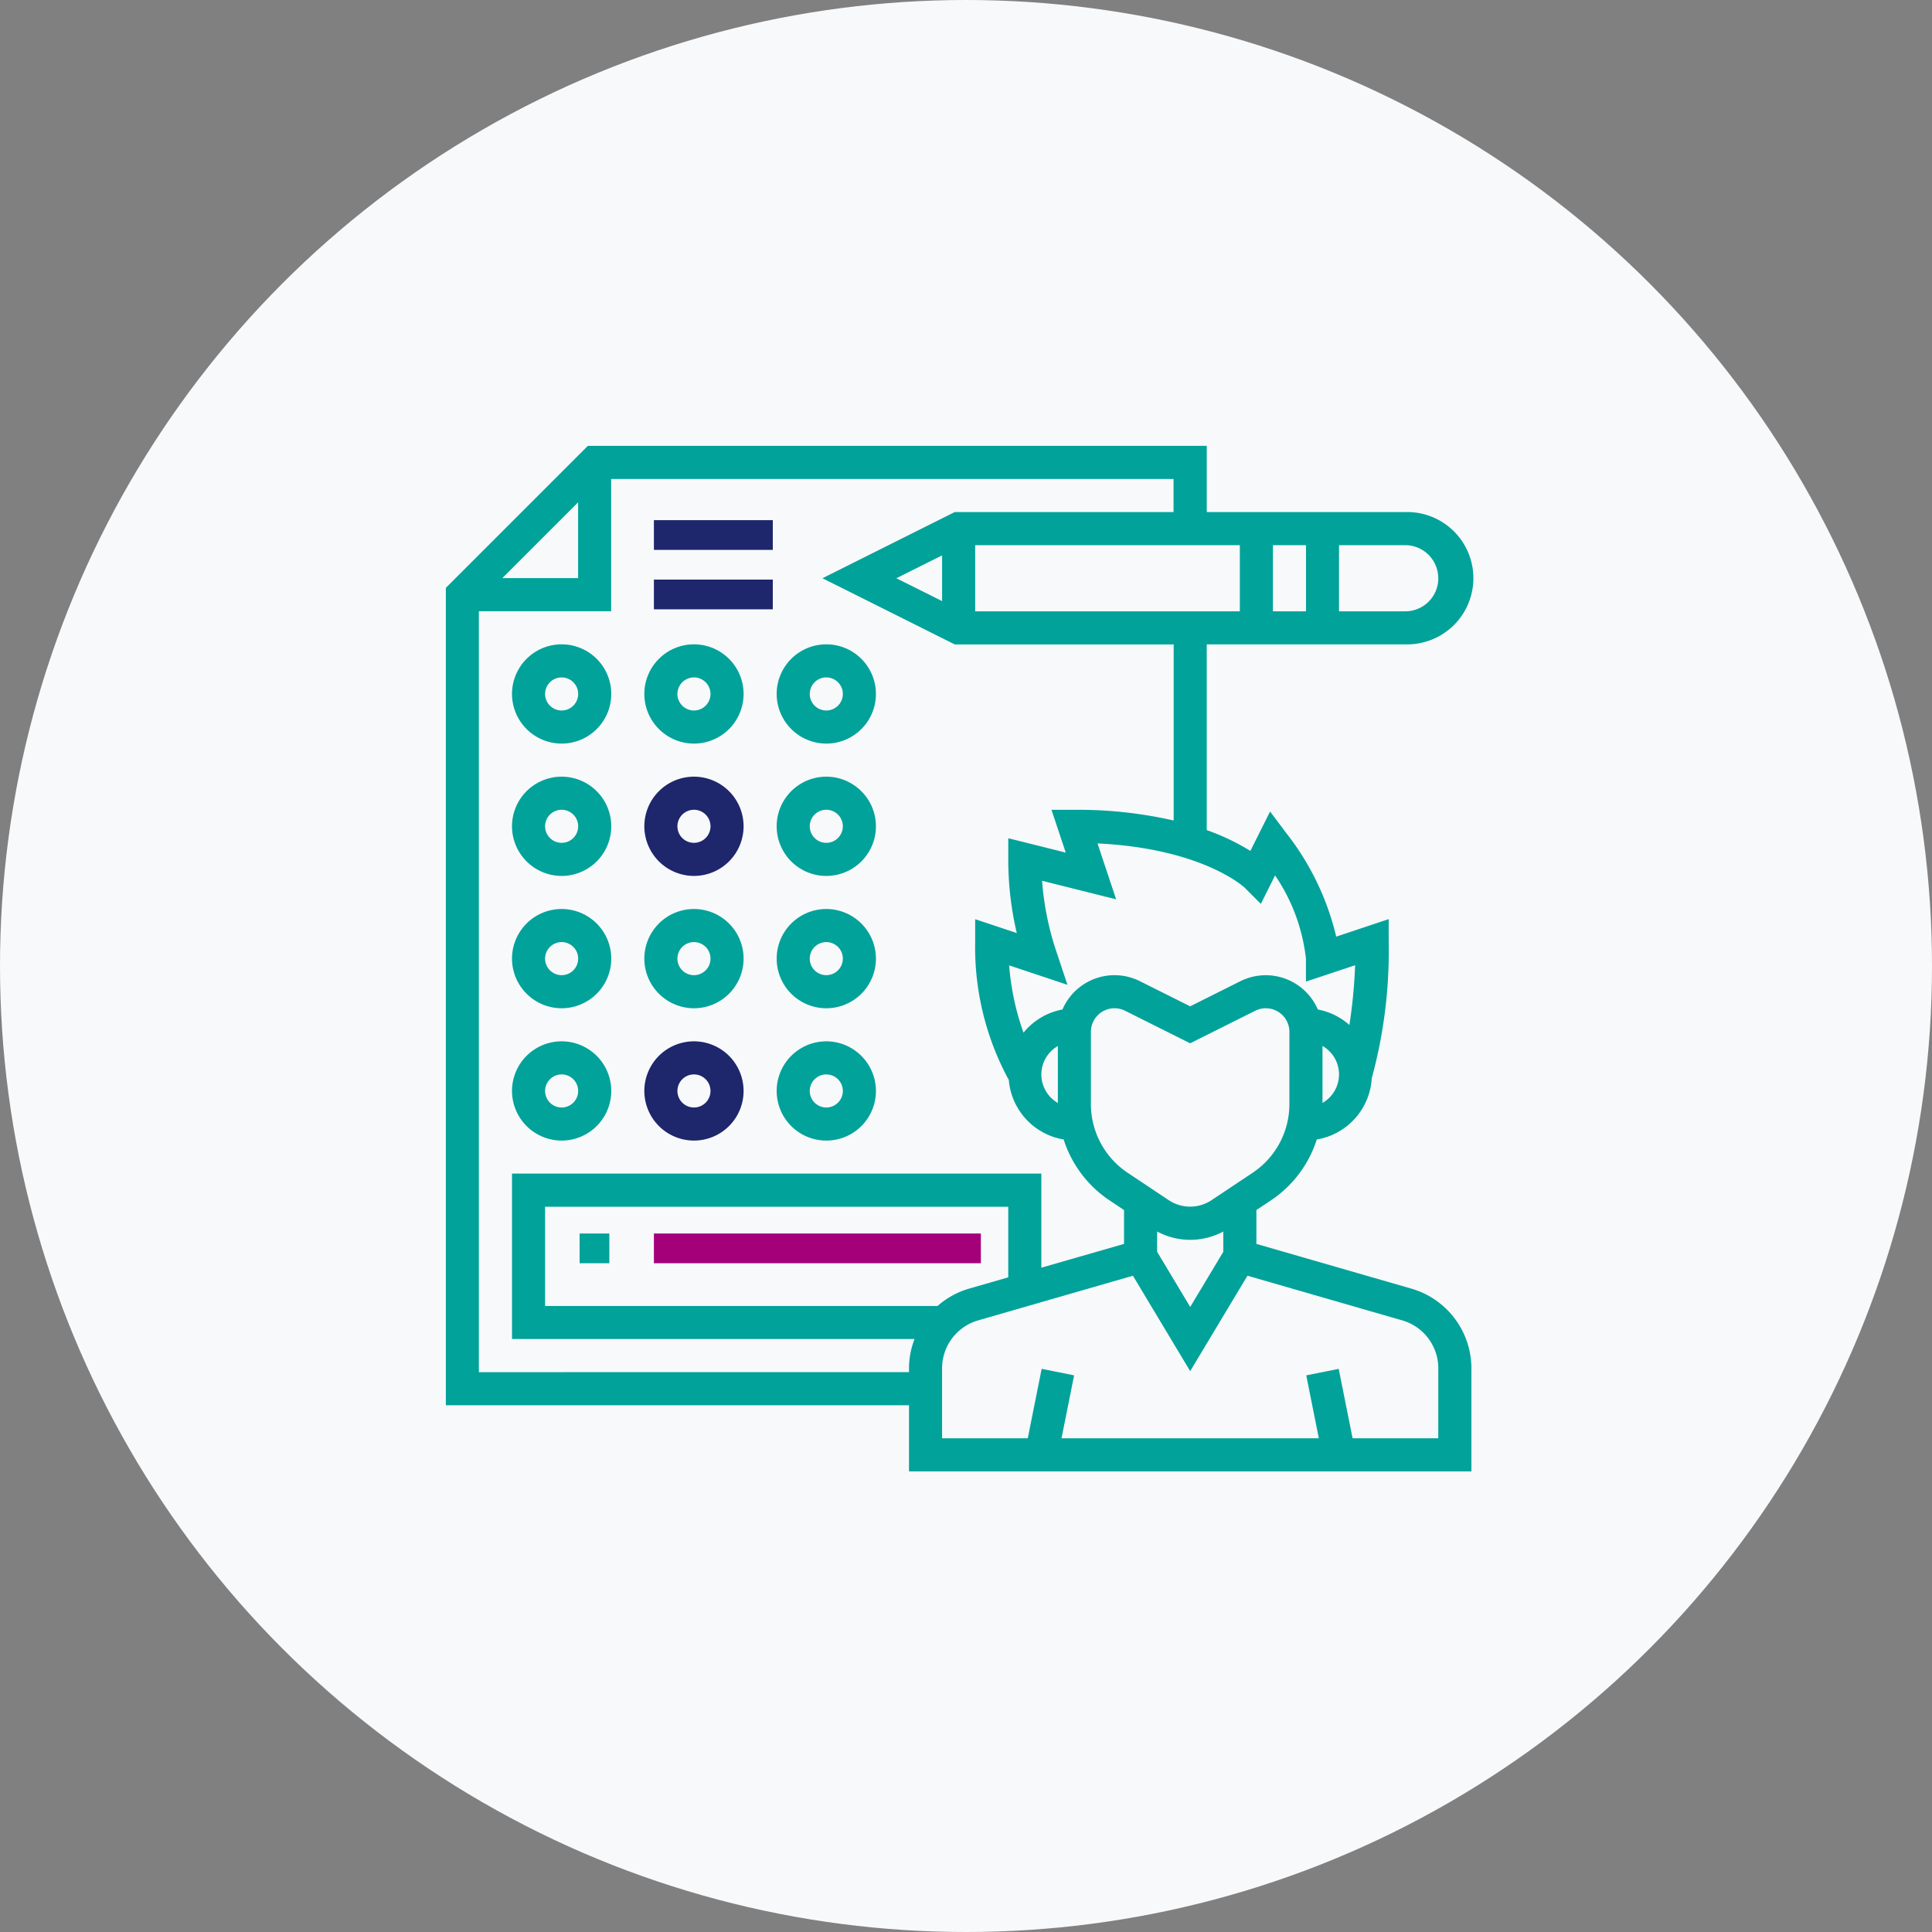 <svg xmlns="http://www.w3.org/2000/svg" width="130" height="130" viewBox="0 0 130 130"><rect x="0" y="0" width="130" height="130" fill="#808080" stroke="none"/><g transform="translate(-463 -2006)"><circle cx="65" cy="65" r="65" transform="translate(463 2006)" fill="#f8f9fb"></circle><g transform="translate(58 1900)"><path d="M499.986,192.715,489.539,189.7v-2.277l.983-.656a7.753,7.753,0,0,0,3.081-4.094,4.438,4.438,0,0,0,3.7-4.126,32.486,32.486,0,0,0,1.139-9.157v-1.544l-3.531,1.178a18,18,0,0,0-3.37-6.98l-1.08-1.44-1.326,2.652a15.166,15.166,0,0,0-2.936-1.4v-12.5h13.356a4.452,4.452,0,1,0,0-8.9H486.2V136H444.557L435,145.557v55h31.165v4.452h37.843v-6.947a5.591,5.591,0,0,0-4.022-5.347Zm-17.125-3.85a4.7,4.7,0,0,0,4.452,0v1.366l-2.226,3.711-2.226-3.711Zm8.9-8.578a5.557,5.557,0,0,1-2.479,4.63l-2.778,1.852a2.6,2.6,0,0,1-2.844,0l-2.778-1.852a5.557,5.557,0,0,1-2.478-4.63v-4.855a1.59,1.59,0,0,1,2.3-1.421l4.38,2.191,4.378-2.19a1.589,1.589,0,0,1,2.3,1.42Zm2.226-.074v-3.834a2.207,2.207,0,0,1,0,3.834Zm-4.147-13.394.957-1.915a12.389,12.389,0,0,1,2.077,5.6v1.545l3.309-1.1a35.017,35.017,0,0,1-.384,4.02,4.416,4.416,0,0,0-2.124-1.041,3.82,3.82,0,0,0-3.5-2.308,3.861,3.861,0,0,0-1.707.4l-3.384,1.693-3.386-1.693a3.812,3.812,0,0,0-5.206,1.906,4.429,4.429,0,0,0-2.623,1.559,17.415,17.415,0,0,1-.966-4.528l3.923,1.308-.761-2.283a19.424,19.424,0,0,1-.946-4.716l4.983,1.247-1.253-3.761c7.086.342,9.877,2.954,9.9,2.976ZM475.069,178.3a2.219,2.219,0,0,1,1.113-1.917v3.834a2.219,2.219,0,0,1-1.113-1.917Zm-6.678-31.853-3.077-1.538,3.077-1.538Zm2.226-3.764h17.809v4.452H470.617Zm20.035,0h2.226v4.452h-2.226Zm11.13,2.226a2.228,2.228,0,0,1-2.226,2.226H495.1v-4.452h4.452a2.228,2.228,0,0,1,2.226,2.226ZM443.9,139.8v5.1h-5.1Zm-6.678,58.53v-51.2h8.9v-8.9h37.843v2.226H469.242l-8.9,4.452,8.9,4.452h14.732v11.85a28.965,28.965,0,0,0-6.678-.72h-1.544l.96,2.88-3.868-.967v1.426a21.648,21.648,0,0,0,.573,4.954l-2.8-.933v1.544a18.7,18.7,0,0,0,2.264,9.279,4.435,4.435,0,0,0,3.69,4,7.762,7.762,0,0,0,3.081,4.094l.982.656V189.7l-5.565,1.6v-6.333H439.452V196.1h27.086a5.485,5.485,0,0,0-.373,1.958v.269Zm30.866-4.452H441.678V187.2h31.165v4.749l-2.656.766a5.5,5.5,0,0,0-2.1,1.163Zm33.69,8.9h-5.766l-.934-4.67-2.183.437.846,4.233H476.427l.847-4.234-2.183-.437-.935,4.671h-5.766v-4.721a3.356,3.356,0,0,1,2.413-3.207l10.429-3.009,3.853,6.421,3.853-6.422,10.429,3.009a3.358,3.358,0,0,1,2.413,3.209Zm0,0" fill="#00a29a"></path><path d="M470.339,238.678A3.339,3.339,0,1,0,467,235.339a3.344,3.344,0,0,0,3.339,3.339Zm0-4.452a1.113,1.113,0,1,1-1.113,1.113,1.115,1.115,0,0,1,1.113-1.113Zm0,0" transform="translate(-27.548 -82.644)" fill="#00a29a"></path><path d="M470.339,302.678A3.339,3.339,0,1,0,467,299.339a3.344,3.344,0,0,0,3.339,3.339Zm0-4.452a1.113,1.113,0,1,1-1.113,1.113,1.115,1.115,0,0,1,1.113-1.113Zm0,0" transform="translate(-27.548 -137.739)" fill="#00a29a"></path><path d="M470.339,366.678A3.339,3.339,0,1,0,467,363.339a3.344,3.344,0,0,0,3.339,3.339Zm0-4.452a1.113,1.113,0,1,1-1.113,1.113,1.115,1.115,0,0,1,1.113-1.113Zm0,0" transform="translate(-27.548 -192.835)" fill="#00a29a"></path><path d="M470.339,430.678A3.339,3.339,0,1,0,467,427.339a3.344,3.344,0,0,0,3.339,3.339Zm0-4.452a1.113,1.113,0,1,1-1.113,1.113,1.115,1.115,0,0,1,1.113-1.113Zm0,0" transform="translate(-27.548 -247.931)" fill="#00a29a"></path><path d="M534.339,238.678A3.339,3.339,0,1,0,531,235.339a3.344,3.344,0,0,0,3.339,3.339Zm0-4.452a1.113,1.113,0,1,1-1.113,1.113,1.115,1.115,0,0,1,1.113-1.113Zm0,0" transform="translate(-82.644 -82.644)" fill="#00a29a"></path><path d="M534.339,302.678A3.339,3.339,0,1,0,531,299.339a3.344,3.344,0,0,0,3.339,3.339Zm0-4.452a1.113,1.113,0,1,1-1.113,1.113,1.115,1.115,0,0,1,1.113-1.113Zm0,0" transform="translate(-82.644 -137.739)" fill="#1e266c"></path><path d="M534.339,366.678A3.339,3.339,0,1,0,531,363.339a3.344,3.344,0,0,0,3.339,3.339Zm0-4.452a1.113,1.113,0,1,1-1.113,1.113,1.115,1.115,0,0,1,1.113-1.113Zm0,0" transform="translate(-82.644 -192.835)" fill="#00a29a"></path><path d="M534.339,430.678A3.339,3.339,0,1,0,531,427.339a3.344,3.344,0,0,0,3.339,3.339Zm0-4.452a1.113,1.113,0,1,1-1.113,1.113,1.115,1.115,0,0,1,1.113-1.113Zm0,0" transform="translate(-82.644 -247.931)" fill="#1e266c"></path><path d="M598.339,238.678A3.339,3.339,0,1,0,595,235.339a3.344,3.344,0,0,0,3.339,3.339Zm0-4.452a1.113,1.113,0,1,1-1.113,1.113,1.115,1.115,0,0,1,1.113-1.113Zm0,0" transform="translate(-137.739 -82.644)" fill="#00a29a"></path><path d="M598.339,296a3.339,3.339,0,1,0,3.339,3.339A3.344,3.344,0,0,0,598.339,296Zm0,4.452a1.113,1.113,0,1,1,1.113-1.113,1.115,1.115,0,0,1-1.113,1.113Zm0,0" transform="translate(-137.739 -137.739)" fill="#00a29a"></path><path d="M598.339,360a3.339,3.339,0,1,0,3.339,3.339A3.344,3.344,0,0,0,598.339,360Zm0,4.452a1.113,1.113,0,1,1,1.113-1.113,1.115,1.115,0,0,1-1.113,1.113Zm0,0" transform="translate(-137.739 -192.835)" fill="#00a29a"></path><path d="M598.339,424a3.339,3.339,0,1,0,3.339,3.339A3.344,3.344,0,0,0,598.339,424Zm0,4.452a1.113,1.113,0,1,1,1.113-1.113,1.115,1.115,0,0,1-1.113,1.113Zm0,0" transform="translate(-137.739 -247.931)" fill="#00a29a"></path><rect width="2" height="2" transform="translate(444 189)" fill="#00a29a"></rect><rect width="22" height="2" transform="translate(449 189)" fill="#a3007a"></rect><rect width="8" height="2" transform="translate(449 141)" fill="#1e266c"></rect><rect width="8" height="2" transform="translate(449 145)" fill="#1e266c"></rect></g></g></svg>